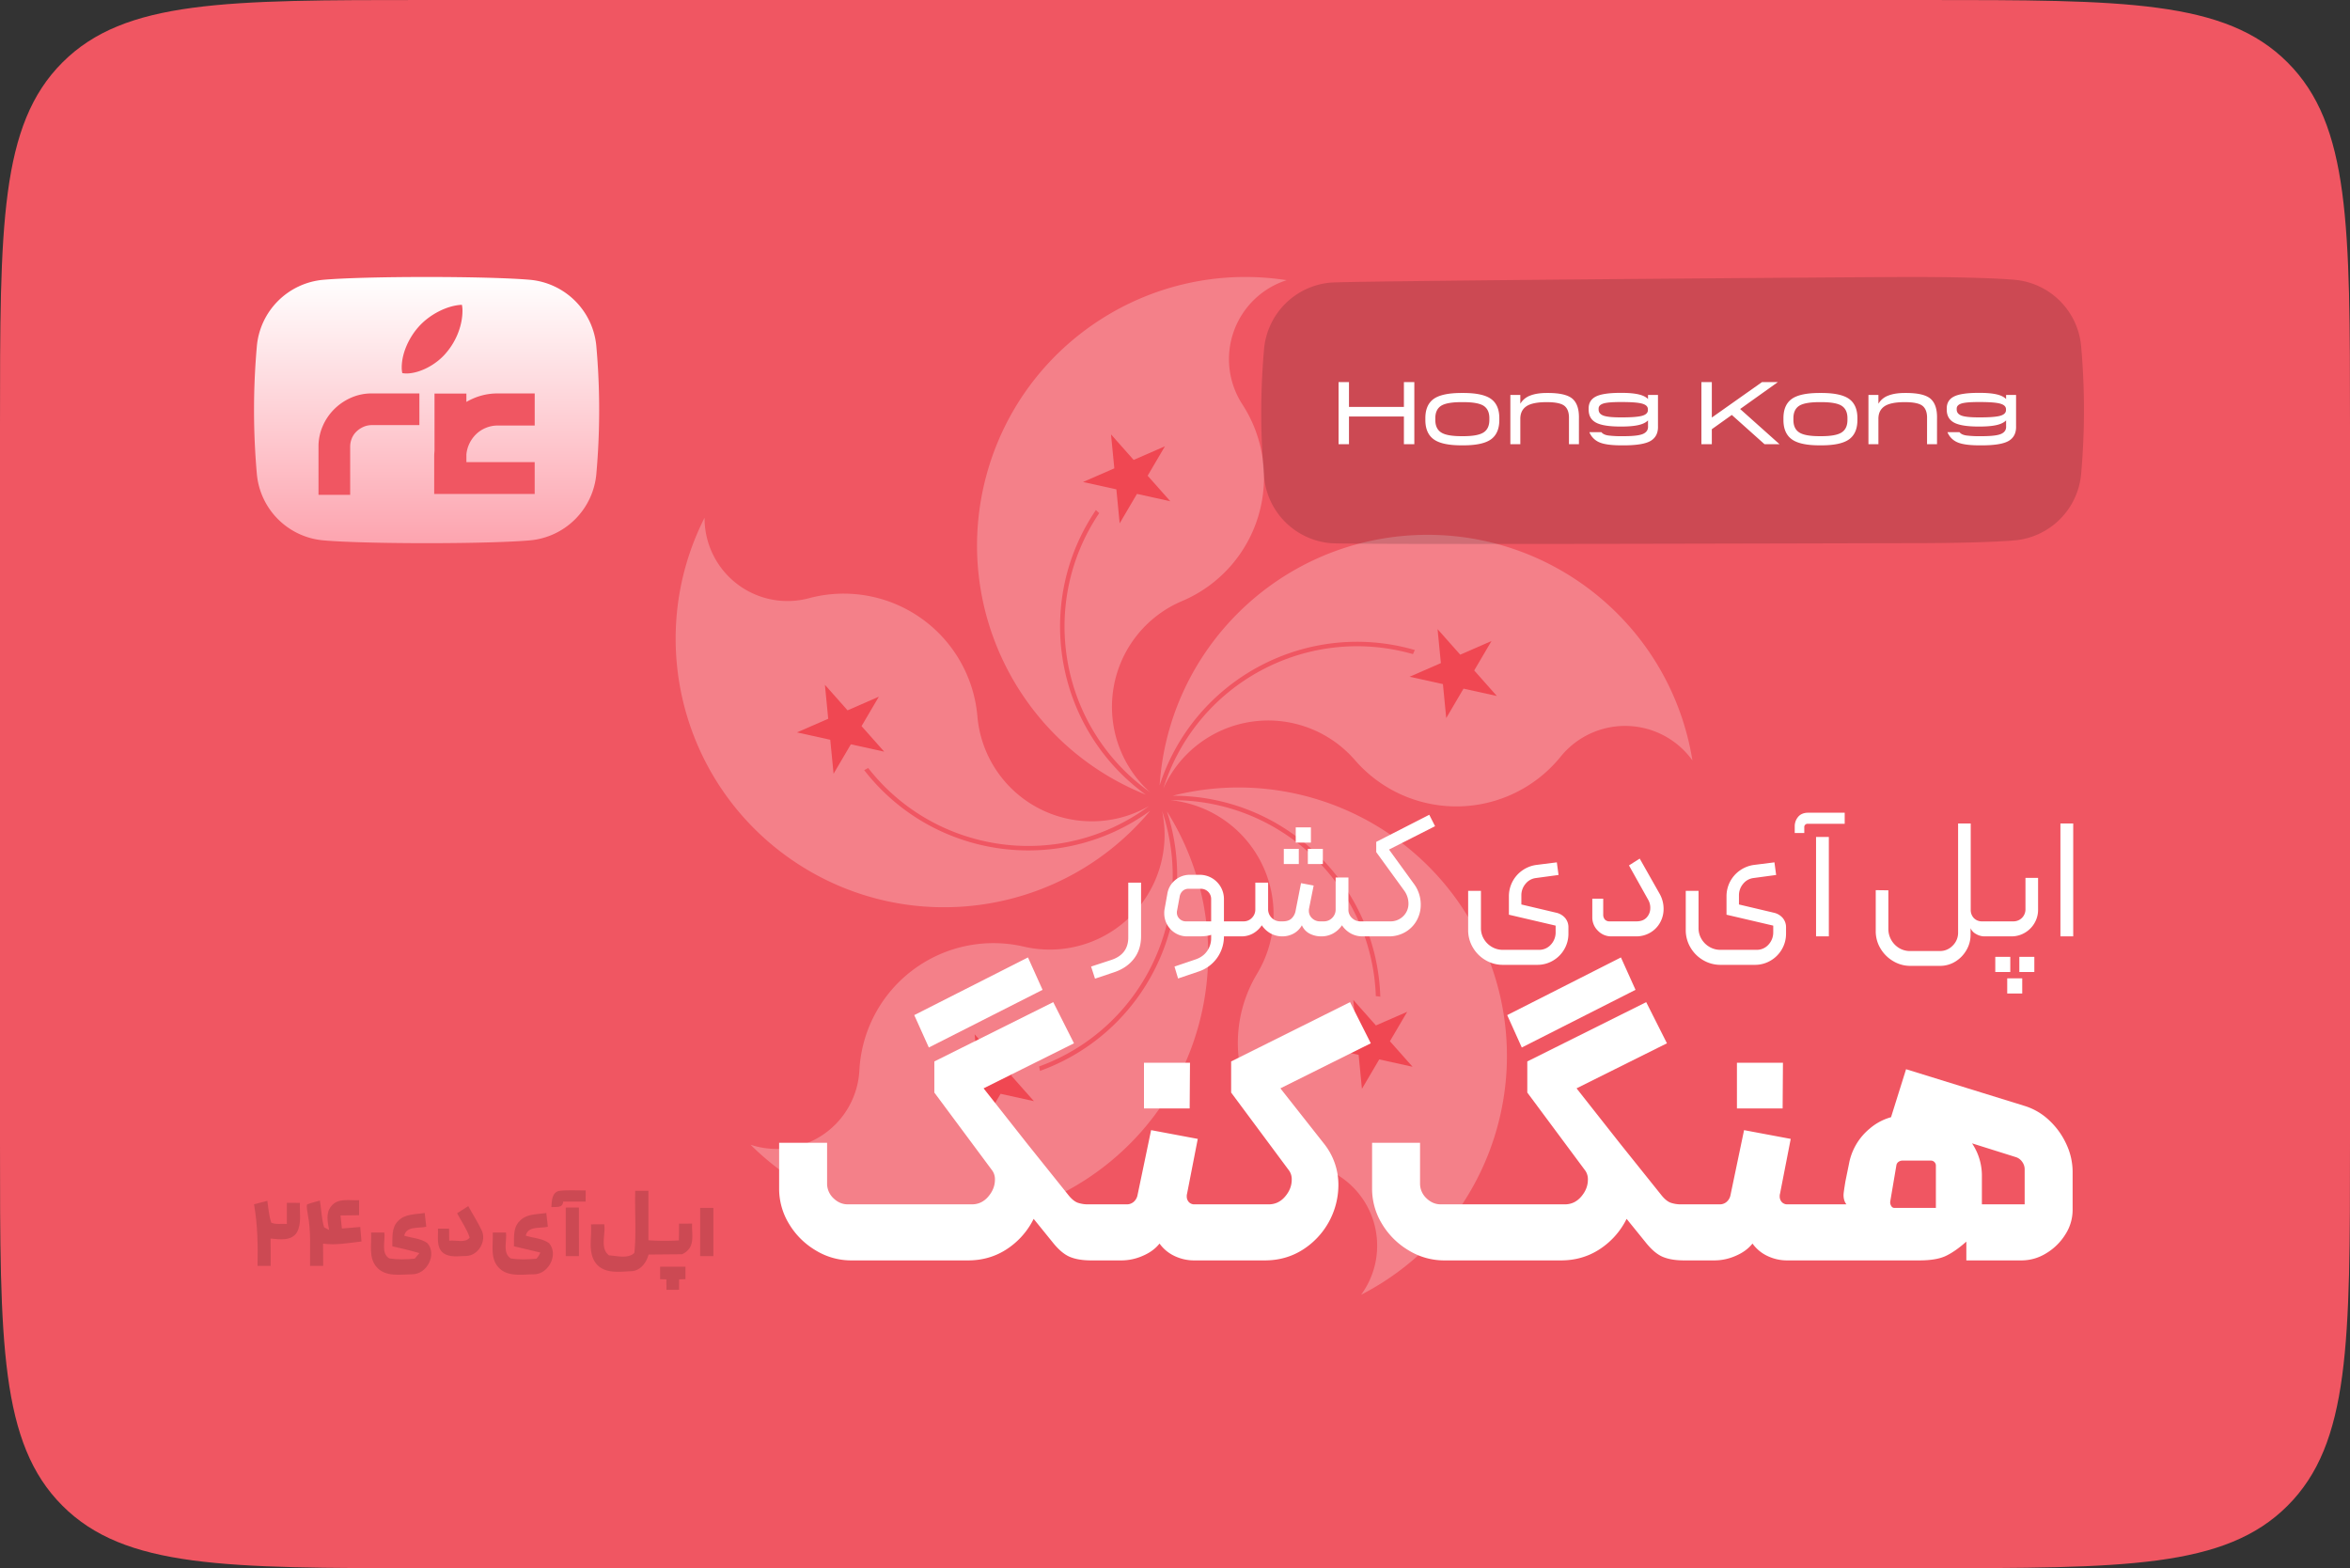 <svg xmlns="http://www.w3.org/2000/svg" xmlns:xlink="http://www.w3.org/1999/xlink" width="2756" height="1839" viewBox="0 0 2756 1839">
  <rect x="0" y="0" width="2756" height="1839" fill="#333333" stroke="none"/>
  <defs>
    <linearGradient id="linear-gradient" x1="0.5" x2="0.5" y2="1" gradientUnits="objectBoundingBox">
      <stop offset="0" stop-color="#fff"/>
      <stop offset="1" stop-color="#fda4af"/>
    </linearGradient>
  </defs>
  <g id="hongkong" transform="translate(-2991 -3057.059)">
    <g id="card1" transform="translate(-1992.884 -10935)">
      <path id="asdasd" d="M0,500C0,264.3,0,146.447,73.223,73.223S264.3,0,500,0H2256c235.7,0,353.55,0,426.78,73.223S2756,264.3,2756,500v839c0,235.7,0,353.55-73.22,426.78S2491.7,1839,2256,1839H500c-235.7,0-353.553,0-426.777-73.22S0,1574.7,0,1339Z" transform="translate(4983.883 13992.059)" fill="#f05662"/>
    </g>
    <g id="Flag_of_Hong_Kong" transform="translate(3373 3257.763)" opacity="0.25">
      <g id="a" transform="translate(763.846 124.12)">
        <path id="Path_41" data-name="Path 41" d="M751.8,127.868a97.273,97.273,0,0,0-51.922,145.617,157.391,157.391,0,0,1-70.7,230.677A134.672,134.672,0,0,0,591.49,728.251c-105.274-74.9-131.657-220.07-59.47-327.226q-2.019-1.731-3.865-3.651c-73.842,108.773-48,256.522,58.378,333.775C437.962,671.642,357.691,510.125,399.977,355.766S593.641,103.349,751.8,127.868" transform="translate(-388.739 -124.12)" fill="#fff"/>
        <path id="Path_42" data-name="Path 42" d="M520.459,191.043,424.414,232.93,526.737,255.5,457.22,177.1l10.158,104.288" transform="translate(-300.108 7.49)" fill="#ee1c25"/>
      </g>
      <g id="b" transform="translate(496.058 344.569)">
        <g id="Group_2" data-name="Group 2" transform="translate(998.115 0) rotate(72)">
          <path id="Path_43" data-name="Path 43" d="M363.059,3.748a97.273,97.273,0,0,0-51.922,145.617,157.391,157.391,0,0,1-70.7,230.677,134.672,134.672,0,0,0-37.688,224.088C97.478,529.226,71.1,384.061,143.282,276.9q-2.019-1.731-3.865-3.651c-73.842,108.773-48,256.522,58.378,333.775C49.223,547.522-31.047,386,11.238,231.646S204.9-20.771,363.059,3.747" fill="#fff"/>
          <path id="Path_44" data-name="Path 44" d="M96.045,13.947,0,55.834,102.323,78.4,32.806,0,42.964,104.288" transform="translate(124.306 184.586)" fill="#ee1c25"/>
        </g>
        <g id="Group_3" data-name="Group 3" transform="translate(293.722 1013.618) rotate(-144)">
          <path id="Path_45" data-name="Path 45" d="M363.059,3.748a97.273,97.273,0,0,0-51.922,145.617,157.391,157.391,0,0,1-70.7,230.677,134.672,134.672,0,0,0-37.688,224.088C97.478,529.226,71.1,384.061,143.282,276.9q-2.019-1.731-3.865-3.651c-73.842,108.773-48,256.522,58.378,333.775C49.223,547.522-31.047,386,11.238,231.646S204.9-20.771,363.059,3.747" fill="#fff"/>
          <path id="Path_46" data-name="Path 46" d="M96.045,13.947,0,55.834,102.323,78.4,32.806,0,42.964,104.288" transform="translate(124.306 184.586)" fill="#ee1c25"/>
        </g>
      </g>
      <g id="Group_6" data-name="Group 6" transform="translate(1201.761 158.009) rotate(72)">
        <g id="Group_4" data-name="Group 4" transform="translate(998.115 0) rotate(72)">
          <path id="Path_47" data-name="Path 47" d="M363.059,3.748a97.273,97.273,0,0,0-51.922,145.617,157.391,157.391,0,0,1-70.7,230.677,134.672,134.672,0,0,0-37.688,224.088C97.478,529.226,71.1,384.061,143.282,276.9q-2.019-1.731-3.865-3.651c-73.842,108.773-48,256.522,58.378,333.775C49.223,547.522-31.047,386,11.238,231.646S204.9-20.771,363.059,3.747" fill="#fff"/>
          <path id="Path_48" data-name="Path 48" d="M96.045,13.947,0,55.834,102.323,78.4,32.806,0,42.964,104.288" transform="translate(124.306 184.586)" fill="#ee1c25"/>
        </g>
        <g id="Group_5" data-name="Group 5" transform="translate(293.722 1013.618) rotate(-144)">
          <path id="Path_49" data-name="Path 49" d="M363.059,3.748a97.273,97.273,0,0,0-51.922,145.617,157.391,157.391,0,0,1-70.7,230.677,134.672,134.672,0,0,0-37.688,224.088C97.478,529.226,71.1,384.061,143.282,276.9q-2.019-1.731-3.865-3.651c-73.842,108.773-48,256.522,58.378,333.775C49.223,547.522-31.047,386,11.238,231.646S204.9-20.771,363.059,3.747" fill="#fff"/>
          <path id="Path_50" data-name="Path 50" d="M96.045,13.947,0,55.834,102.323,78.4,32.806,0,42.964,104.288" transform="translate(124.306 184.586)" fill="#ee1c25"/>
        </g>
      </g>
    </g>
    <g id="logo" transform="translate(2006.775 2907.766)">
      <path id="Subtraction_1" data-name="Subtraction 1" d="M202.487,312.169c-51.67,0-98.072-1.262-121.095-3.295a85.906,85.906,0,0,1-78.088-78,849.721,849.721,0,0,1,0-149.6A85.923,85.923,0,0,1,81.3,3.28C104.321,1.256,150.722,0,202.385,0S300.458,1.256,323.48,3.28a85.943,85.943,0,0,1,77.994,78,849.7,849.7,0,0,1,0,149.6,85.928,85.928,0,0,1-77.9,78C300.558,310.906,254.157,312.169,202.487,312.169Zm-64.807-175.6a58.975,58.975,0,0,0-23.965,5.056A65.077,65.077,0,0,0,93.92,155.149a63.085,63.085,0,0,0-13.385,19.795,59.725,59.725,0,0,0-4.915,24.172v56.367h37.148v-56.36a25.439,25.439,0,0,1,1.913-9.833,23.277,23.277,0,0,1,5.461-8.059,27.974,27.974,0,0,1,8.2-5.461,23.941,23.941,0,0,1,9.718-2.057h55.87v-37.14h-56.24Zm73.985.124h0v67.131a74.369,74.369,0,0,0-.357,7.718v42.92H329.152V217.113H249.069v-8.989a36.428,36.428,0,0,1,2.764-11.1,38.677,38.677,0,0,1,7.883-11.9,35.819,35.819,0,0,1,11.759-8.022,36.31,36.31,0,0,1,14.273-2.906h43.428V136.568h-43.66a71.084,71.084,0,0,0-28.556,5.946,78.532,78.532,0,0,0-7.894,3.966V136.7ZM243.8,32.63c-17.364.653-38.48,11.533-51.346,26.455-9.3,10.569-19.24,28.543-19.24,47.3a32.145,32.145,0,0,0,.664,6.318,27.415,27.415,0,0,0,4.747.455c15.769,0,35.66-10.475,47.3-24.893,11.6-13.771,18.535-31.947,18.535-48.625a33.636,33.636,0,0,0-.664-7.01Z" transform="translate(1282.135 474.117)" fill="url(#linear-gradient)"/>
    </g>
    <g id="full_black" data-name="full black" transform="translate(3288.915 3733.114)" opacity="0.15">
      <g id="logo-2" data-name="logo" transform="translate(0 719.777)">
        <g id="type" transform="translate(137.109)">
          <path id="Path_4" data-name="Path 4" d="M284.18,25.686c.522-6.992.369-16.695,8.779-18.974,10.411-1.355,20.946-.431,31.45-.585-.031,4.374-.031,8.748-.031,13.091-8.81.031-17.617,0-26.4.062C297.58,27.224,289.786,25.222,284.18,25.686Z" transform="translate(-72.577 -5.96)"/>
          <path id="Path_7" data-name="Path 7" d="M350.494,7.031c5.144,0,10.319-.031,15.494-.031V65.027a275.609,275.609,0,0,0,35.669.154c.154-8.686.185-10.992.216-19.678,5.113,0,10.226,0,15.338-.031-.617,14.354,4.343,28.18-11.766,35.973l-39.3.339c-2.464,9.3-9.212,18.666-19.56,19.469-14.2.678-32.127,3.573-42.167-9.149-9.949-13.029-4.5-30.618-5.853-45.711,5.176-.062,10.319-.093,15.524-.123,2,11.705-5.3,28.431,5.76,36.5,9.426.522,22.116,4.22,29.6-2.865C351.942,56.709,349.785,30.379,350.494,7.031Z" transform="translate(-40.545 -6.396)"/>
          <path id="Path_8" data-name="Path 8" d="M339.381,29.031c5.144,0,10.319-.031,15.493-.031V85.607c-5.176,0-10.352-.031-15.524-.031C339.381,60.965,339.381,53.642,339.381,29.031Z" transform="translate(46.748 -8.342)"/>
          <path id="Path_9" data-name="Path 9" d="M289.675,22.582c5.144-.031,10.288-.031,15.433-.062.093,22.055,0,34.963.062,57.018-5.176,0-10.352.031-15.493.031C289.645,57.545,289.645,44.6,289.675,22.582Z" transform="translate(-61.193 -2.304)"/>
          <path id="Path_10" data-name="Path 10" d="M262.907,23.318c4.374-2.772,8.717-5.575,13.091-8.378,5.082,9.4,10.933,18.358,15.524,28,6.561,12.752-3.789,30.34-18.2,30.525-8.809.062-19.129,2.125-26.675-3.512-8.656-6.838-5.575-19-6.221-28.523,3.265,0,9.8-.031,13.058-.062.062,4.744.123,9.456.185,14.169,7.608-1.109,18.82,3.265,23.964-3.7C274.242,41.615,267.835,32.805,262.907,23.318Z" transform="translate(-161.848 3.615)"/>
          <path id="Path_11" data-name="Path 11" d="M246.12,26.985c7.947-8.6,20.609-7.67,31.234-9.425.585,5.391,1.2,10.75,1.848,16.11-8.81,2.279-23.225-1.171-25.874,10.535,9.056,2.8,19.5,3.08,27.322,8.871,11.3,13.338-.739,36.378-17.865,36.378-13.83.154-30.865,3.419-41.4-7.978-10.319-11.028-6.068-27.352-6.9-40.967,5.176,0,10.319-.031,15.524-.031,1.386,9.826-4.282,23.964,5.7,30.34,9.888,1.571,20.053,1.324,30,.277,1.324-1.6,3.974-4.836,5.3-6.468C260.6,61.516,250,59.021,239.374,56.649,239.682,46.607,238.142,34.717,246.12,26.985Z" transform="translate(-214.3 9.066)"/>
          <path id="Path_12" data-name="Path 12" d="M292.03,27.109c7.919-8.717,20.668-7.824,31.326-9.549.585,5.36,1.2,10.75,1.848,16.11-8.81,2.31-23.256-1.2-25.9,10.5,9.087,2.865,19.56,3.111,27.414,8.933,11.274,13.43-.924,36.5-18.112,36.378-13.771.123-30.679,3.358-41.152-7.947-10.411-11.028-6.129-27.383-6.961-41.027,5.176,0,10.319-.031,15.524-.031,1.386,9.8-4.22,23.841,5.575,30.31,9.98,1.662,20.206,1.263,30.248.4a27.256,27.256,0,0,0,4.5-7.208c-10.319-2.434-20.638-4.929-30.957-7.36C285.685,46.607,284.145,34.81,292.03,27.109Z" transform="translate(-117.699 9.066)"/>
          <path id="Path_13" data-name="Path 13" d="M324.706,38h29.726V52.693c-1.848.031-5.544.154-7.423.185-.031,4.1-.062,8.163-.062,12.228-4.959,0-9.887,0-14.785.031-.031-4.1-.062-8.163-.093-12.228-1.848-.062-5.544-.185-7.36-.216Q324.66,45.346,324.706,38Z" transform="translate(14.413 51.586)"/>
        </g>
        <path id="Path_18" data-name="Path 18" d="M219.575,16.312c7.67-10.257,21.839-6.592,32.836-7.208-.031,5.853-.062,11.736-.031,17.617-7.27.062-14.539.093-21.777.277.522,5.113,1.078,10.2,1.633,15.278,7.177-.585,14.354-1.2,21.531-1.757.431,5.668.924,11.335,1.417,17-14.939,1.694-29.971,4.589-45.033,2.526.154,8.686.154,17.373.154,26.059-5.176,0-10.319-.031-15.433-.031-.246-20.083,1.263-40.351-2.618-60.188-.37-3.912-1.817-7.978-.862-11.859,4.9-1.848,9.98-3.111,15.031-4.528,1.757,10.442,1.879,21.223,4.959,31.388,1.448.77,4.374,2.341,5.822,3.111C215.512,34.886,213.048,24.2,219.575,16.312Z" transform="translate(-129.172 2.554)"/>
        <path id="Path_19" data-name="Path 19" d="M170.98,13.264q7.808-1.987,15.617-4.036c1.171,8.6,1.91,17.342,4.528,25.628,5.729,2.434,12.259,1.047,18.329,1.51q0-12.383.031-24.765c5.113,0,10.226,0,15.338.031-.585,11.491,2.279,24.18-3.6,34.684-6.561,10.473-20.484,8.073-30.833,7.177.154,10.688.123,21.346.093,32.035-5.144,0-10.288-.031-15.4-.031C175.631,61.316,175.138,37.136,170.98,13.264Z" transform="translate(-170.98 3.137)"/>
      </g>
    </g>
    <path id="Path_115" data-name="Path 115" d="M442.953,235.4l23.8-7.8q19.8-6.6,19.8-26.4V137h15v62.8q0,15.4-8.1,26.1t-22.1,15.7l-23.8,8Zm171.4-53a2.734,2.734,0,0,1,2.8,2.8v12a2.475,2.475,0,0,1-2.8,2.8h-18.6l.2-17.6Zm-30.6,15.8q-5,1.8-14.2,1.8h-14a26.049,26.049,0,0,1-13.6-3.7,26.961,26.961,0,0,1-13.2-23.3,22.555,22.555,0,0,1,.4-5l3.2-17.8a25.791,25.791,0,0,1,9.1-16.1,26.379,26.379,0,0,1,17.5-6.3h11.2a28.358,28.358,0,0,1,14.4,3.8,28.388,28.388,0,0,1,14.2,24.6v43a43.288,43.288,0,0,1-30.2,42.2l-23.6,8-4.2-14,24.2-8.2q9.2-3,14-9.9a25.885,25.885,0,0,0,4.8-15.1Zm0-42a11.95,11.95,0,0,0-12-12h-14.4a10.122,10.122,0,0,0-7,2.5,11.893,11.893,0,0,0-3.6,7.1l-3,16.2a7.016,7.016,0,0,0-.2,2,9.89,9.89,0,0,0,3.1,7.4,10.391,10.391,0,0,0,7.5,3h29.6Zm30.6,43.8a2.928,2.928,0,0,1-2-.7,2.642,2.642,0,0,1-.8-2.1v-12a2.565,2.565,0,0,1,.9-2,2.828,2.828,0,0,1,1.9-.8h7.4a13.163,13.163,0,0,0,9.8-4.1,13.661,13.661,0,0,0,4-9.9V137h15v31.4a14.179,14.179,0,0,0,13.8,14h3.4q6.6,0,10.2-3.3a16.327,16.327,0,0,0,4.8-8.9l6.4-32.6,14.8,2.8-5.4,27a11.913,11.913,0,0,0-.2,2.6,11.658,11.658,0,0,0,3.8,8.8,13.143,13.143,0,0,0,9.4,3.6h4.2a13.4,13.4,0,0,0,10-4.1,13.661,13.661,0,0,0,4-9.9V131h15v37.2a12.915,12.915,0,0,0,4,10.1,13.822,13.822,0,0,0,10,4.1h7.8a2.828,2.828,0,0,1,1.9.8,2.565,2.565,0,0,1,.9,2v12a2.828,2.828,0,0,1-.8,1.9,2.565,2.565,0,0,1-2,.9h-5.4a28.084,28.084,0,0,1-13.4-3.3,29.892,29.892,0,0,1-10.6-9.7,29.758,29.758,0,0,1-10.4,9.6,28.221,28.221,0,0,1-13.8,3.4,29.038,29.038,0,0,1-13.7-3.2,20.072,20.072,0,0,1-9.1-9.8,24.25,24.25,0,0,1-9.7,9.7,27.506,27.506,0,0,1-13.3,3.3,28.084,28.084,0,0,1-13.4-3.3,29.892,29.892,0,0,1-10.6-9.7,30.184,30.184,0,0,1-10.5,9.7,27.506,27.506,0,0,1-13.3,3.3Zm68.6-127.8h17.8V90h-17.8Zm-14,25.2h17.6v17.8h-17.6Zm28.2,0h17.6v17.8h-17.6Zm69.4,102.6a2.475,2.475,0,0,1-2.8-2.8v-12a2.475,2.475,0,0,1,2.8-2.8h27a21,21,0,0,0,15.5-6.1,20.27,20.27,0,0,0,6.1-14.9,26.048,26.048,0,0,0-5.4-15.6l-32.4-44.6v-12l62.2-31.8,6.8,13.4-54,27.4,28.6,39.4a40.879,40.879,0,0,1,8.6,25.2,37.6,37.6,0,0,1-4.7,18.5,35.669,35.669,0,0,1-13.3,13.6,37.688,37.688,0,0,1-19.6,5.1Zm221.6-27.8a19.359,19.359,0,0,1,10.7,6.2,16.734,16.734,0,0,1,3.9,11.2v7.2a35.865,35.865,0,0,1-4.9,18.4,36.356,36.356,0,0,1-13.3,13.3,35.865,35.865,0,0,1-18.4,4.9h-40.2a39.691,39.691,0,0,1-20.4-5.5,40.942,40.942,0,0,1-14.9-14.9,39.69,39.69,0,0,1-5.5-20.4v-46h15v43.8a24.478,24.478,0,0,0,3.4,12.6,25.906,25.906,0,0,0,9.3,9.3,24.825,24.825,0,0,0,12.9,3.5h42.4a18.215,18.215,0,0,0,14-6.1,20.969,20.969,0,0,0,5.6-14.7v-7.6l-54.8-12.8V153.2a36.822,36.822,0,0,1,16-30.7,37.145,37.145,0,0,1,16.4-6.3l23.8-3,2,14.8-26.6,3.6a18.407,18.407,0,0,0-12.2,6.9,20.794,20.794,0,0,0-4.8,13.5v10.6Zm64.8,27.8a21.329,21.329,0,0,1-15.6-6.6,21.557,21.557,0,0,1-6.6-15.8V155.8h12.8v18.6a8.561,8.561,0,0,0,1.9,5.8,7.123,7.123,0,0,0,5.7,2.2h31.4q7.8,0,12-4.6a16.011,16.011,0,0,0,4.2-11.2,18.607,18.607,0,0,0-2.4-9.4l-22.6-40.4,12.6-8,23.2,41a35.693,35.693,0,0,1,4.8,18,32.482,32.482,0,0,1-4.1,16,31.012,31.012,0,0,1-11.5,11.8,32.238,32.238,0,0,1-16.8,4.4Zm190.4-27.8a19.359,19.359,0,0,1,10.7,6.2,16.734,16.734,0,0,1,3.9,11.2v7.2a35.864,35.864,0,0,1-4.9,18.4,36.357,36.357,0,0,1-13.3,13.3,35.865,35.865,0,0,1-18.4,4.9h-40.2a39.691,39.691,0,0,1-20.4-5.5,40.941,40.941,0,0,1-14.9-14.9,39.691,39.691,0,0,1-5.5-20.4v-46h15v43.8a24.478,24.478,0,0,0,3.4,12.6,25.906,25.906,0,0,0,9.3,9.3,24.826,24.826,0,0,0,12.9,3.5h42.4a18.215,18.215,0,0,0,14-6.1,20.969,20.969,0,0,0,5.6-14.7v-7.6l-54.8-12.8V153.2a36.823,36.823,0,0,1,16-30.7,37.145,37.145,0,0,1,16.4-6.3l23.8-3,2,14.8-26.6,3.6a18.406,18.406,0,0,0-12.2,6.9,20.794,20.794,0,0,0-4.8,13.5v10.6Zm49.8-88.8h15V200h-15Zm-25-12.6a16.92,16.92,0,0,1,4.3-11.3q4.1-4.5,11.5-4.5h42.8V68h-43.2a3.825,3.825,0,0,0-4.2,4.2v6.6h-11.2Zm135.6,163.8a38.793,38.793,0,0,1-20.2-5.6,41.982,41.982,0,0,1-14.9-14.9,39.162,39.162,0,0,1-5.5-20.3v-48l14.8.2v45.4a26.247,26.247,0,0,0,12.6,22.3,24.3,24.3,0,0,0,12.8,3.5h35a20.439,20.439,0,0,0,15.1-6.4,20.929,20.929,0,0,0,6.3-15.2V67.6h14.8v101a13.723,13.723,0,0,0,3.7,10,12.93,12.93,0,0,0,9.7,3.8h11.4a2.475,2.475,0,0,1,2.8,2.8V197q0,3-2.8,3h-8.8a19.235,19.235,0,0,1-9.8-2.8,14.158,14.158,0,0,1-6.4-6.8v8a34.992,34.992,0,0,1-4.7,17.5,37.9,37.9,0,0,1-12.9,13.5,33.991,33.991,0,0,1-18.6,5.2Zm95.6-34.6a2.475,2.475,0,0,1-2.8-2.8V185.4a3.062,3.062,0,0,1,.8-2.1,2.565,2.565,0,0,1,2-.9h25.6a14,14,0,0,0,13.8-13.8V131.4h14.8v37.4a30.426,30.426,0,0,1-4.2,15.6,31.161,31.161,0,0,1-11.4,11.4,30.425,30.425,0,0,1-15.6,4.2Zm32.2,24h17.6v17.8h-17.6Zm-14.2,25.2h17.6V267h-17.6Zm-14-25.2h17.6v17.8h-17.6Zm76.4-156.4h15V200h-15ZM161.453,580a79.684,79.684,0,0,1-41.23-11.59,89.515,89.515,0,0,1-31.35-30.97,79.05,79.05,0,0,1-11.78-41.8V442.06h56.24v47.5a23.5,23.5,0,0,0,7.41,17.48q7.41,7.22,16.91,7.22h145.54q11.4,0,19.19-9.12t7.79-19.76a17.632,17.632,0,0,0-3.04-10.64l-68.02-91.58V346.68l139.46-69.54,24.32,48.26-106.02,52.82,50.92,64.6a77.027,77.027,0,0,1,17.1,49.02,90.064,90.064,0,0,1-41.8,75.62Q323.333,580,298.633,580Zm281.58,0q-15.2,0-25.08-4.18t-20.14-17.1l-68.02-83.98,38-31.92L416.813,504q5.32,6.46,10.45,8.36a36.94,36.94,0,0,0,12.73,1.9h4.56a5.562,5.562,0,0,1,3.8,1.33,4.551,4.551,0,0,1,1.52,3.61v55.1a5.474,5.474,0,0,1-1.9,3.8,5.811,5.811,0,0,1-4.18,1.9ZM235.553,292.34l17.1,38,133.38-67.64-17.1-38Zm209,287.66a5.373,5.373,0,0,1-3.61-1.52,4.873,4.873,0,0,1-1.71-3.8V519.96a5.469,5.469,0,0,1,1.71-3.99,5.086,5.086,0,0,1,3.61-1.71h40.28a12.087,12.087,0,0,0,7.98-2.85,13.835,13.835,0,0,0,4.56-7.79l15.96-76.38,54.72,10.26-12.54,64.22a9.882,9.882,0,0,0-.38,3.04,9.654,9.654,0,0,0,2.47,6.84,8.636,8.636,0,0,0,6.65,2.66h33.44a4.874,4.874,0,0,1,3.8,1.71,5.819,5.819,0,0,1,1.52,3.99v54.72a5.373,5.373,0,0,1-1.52,3.61,4.874,4.874,0,0,1-3.8,1.71h-33.82a53.041,53.041,0,0,1-22.99-5.13,45.256,45.256,0,0,1-17.67-14.63q-7.22,9.12-19.76,14.44a62.092,62.092,0,0,1-24.32,5.32Zm60.42-231.8h53.96l-.38,53.58h-53.58ZM597.693,580a4.89,4.89,0,0,1-3.61-1.9,5.726,5.726,0,0,1-1.71-3.8V519.58a5.938,5.938,0,0,1,5.32-5.32h53.58q11.4,0,19.19-9.12t7.79-19.76a17.632,17.632,0,0,0-3.04-10.64l-68.02-91.58V346.68l139.46-69.54,24.32,48.26-106.02,52.82,50.92,64.6a77.027,77.027,0,0,1,17.1,49.02,90.064,90.064,0,0,1-41.8,75.62Q671.413,580,646.714,580Zm259.16,0a79.684,79.684,0,0,1-41.23-11.59,89.515,89.515,0,0,1-31.35-30.97,79.05,79.05,0,0,1-11.78-41.8V442.06h56.24v47.5a23.5,23.5,0,0,0,7.41,17.48q7.41,7.22,16.91,7.22h145.54q11.4,0,19.19-9.12t7.79-19.76a17.631,17.631,0,0,0-3.04-10.64l-68.02-91.58V346.68l139.46-69.54,24.32,48.26-106.02,52.82,50.92,64.6a77.027,77.027,0,0,1,17.1,49.02,90.064,90.064,0,0,1-41.8,75.62Q1018.733,580,994.033,580Zm281.58,0q-15.2,0-25.08-4.18t-20.14-17.1l-68.02-83.98,38-31.92,49.02,61.18q5.32,6.46,10.45,8.36a36.94,36.94,0,0,0,12.73,1.9h4.56a5.562,5.562,0,0,1,3.8,1.33,4.551,4.551,0,0,1,1.52,3.61v55.1a5.474,5.474,0,0,1-1.9,3.8,5.811,5.811,0,0,1-4.18,1.9ZM930.953,292.34l17.1,38,133.38-67.64-17.1-38Zm209,287.66a5.373,5.373,0,0,1-3.61-1.52,4.873,4.873,0,0,1-1.71-3.8V519.96a5.468,5.468,0,0,1,1.71-3.99,5.086,5.086,0,0,1,3.61-1.71h40.28a12.087,12.087,0,0,0,7.98-2.85,13.835,13.835,0,0,0,4.56-7.79l15.96-76.38,54.72,10.26-12.54,64.22a9.886,9.886,0,0,0-.38,3.04,9.653,9.653,0,0,0,2.47,6.84,8.636,8.636,0,0,0,6.65,2.66h33.44a4.874,4.874,0,0,1,3.8,1.71,5.818,5.818,0,0,1,1.52,3.99v54.72a5.373,5.373,0,0,1-1.52,3.61,4.874,4.874,0,0,1-3.8,1.71h-33.82a53.042,53.042,0,0,1-22.99-5.13,45.256,45.256,0,0,1-17.67-14.63q-7.22,9.12-19.76,14.44a62.092,62.092,0,0,1-24.32,5.32Zm60.42-231.8h53.96l-.38,53.58h-53.58Zm269.04,209.76q-13.3,11.78-24.32,16.91t-30.78,5.13h-121.22q-5.32,0-5.32-5.32v-55.1q0-5.32,5.32-5.32h35.72q-3.42-4.18-3.42-11.02,0-2.66,2.28-16.34l4.18-20.52a69.8,69.8,0,0,1,24.13-40.85,64.607,64.607,0,0,1,43.89-15.77l17.1.38a70.984,70.984,0,0,1,35.15,9.88,72.656,72.656,0,0,1,25.84,25.65,67.767,67.767,0,0,1,9.69,35.53v33.06h50.16V472.84a14.759,14.759,0,0,0-2.85-8.36,14.2,14.2,0,0,0-7.79-5.7l-146.3-45.98,17.86-57,138.7,42.94a73.142,73.142,0,0,1,29.26,17.1,88.221,88.221,0,0,1,20.14,28.12,76.88,76.88,0,0,1,7.22,31.92V521.1a53.014,53.014,0,0,1-8.55,28.5,66.63,66.63,0,0,1-22.42,22.04,54.855,54.855,0,0,1-28.69,8.36h-64.98Zm-35.72-88.92a5.854,5.854,0,0,0-6.08-6.08h-33.06a7.873,7.873,0,0,0-4.75,1.52,6,6,0,0,0-2.47,4.18l-7.22,42.56v.76a8.02,8.02,0,0,0,1.33,4.37,4.091,4.091,0,0,0,3.61,2.09h48.64Z" transform="translate(3827.646 3955.14)" fill="#fff"/>
    <g id="logo-3" data-name="logo" transform="translate(3748.093 2907.766)" opacity="0.15">
      <path id="Subtraction_1-2" data-name="Subtraction 1" d="M202.487,312.169c-51.67,0-658.169,2.033-681.192,0a85.906,85.906,0,0,1-78.088-78,849.727,849.727,0,0,1,0-149.6A85.923,85.923,0,0,1-478.8,6.575C-455.776,4.551,150.722,0,202.385,0S300.458,1.256,323.48,3.28a85.943,85.943,0,0,1,77.994,78,849.7,849.7,0,0,1,0,149.6,85.928,85.928,0,0,1-77.9,78C300.558,310.906,254.157,312.169,202.487,312.169Z" transform="translate(1282.135 474.117)"/>
    </g>
    <path id="Path_116" data-name="Path 116" d="M19.988,0V-32.473H84.4V0H96.621V-72.848H84.4v29.086H19.988V-72.848H7.77V0ZM153-60.1q-24.039-.133-33.934,7.172-9.828,7.3-9.5,23.441-.332,16.137,9.5,23.508,9.828,7.438,33.934,7.3,23.973.133,33.8-7.238t9.5-23.574q.332-16.137-9.5-23.441T153-60.1ZM153-9.43q-18.395.133-25.234-4.582-6.84-4.648-6.508-15.473-.332-10.758,6.508-15.406,6.84-4.582,25.234-4.449,18.262-.133,25.1,4.449,6.84,4.648,6.508,15.406.332,10.824-6.508,15.473Q171.262-9.3,153-9.43ZM252.609-60.1q-12.086-.066-19.922,2.988a22.4,22.4,0,0,0-11.754,9.629V-57.773H209.246V0h11.688V-29.285q-.2-10.16,7.039-15.141,7.172-4.914,23.707-4.914,15.605-.066,21.117,4.449,5.512,4.582,5.18,15.008V0h11.688V-29.883q.465-16.137-7.371-23.242Q274.391-60.23,252.609-60.1Zm118.07,7.105q-3.652-3.785-11.289-5.512T339.27-60.23q-21.316-.066-29.883,4.383-8.633,4.516-8.3,14.543-.332,10.957,8.3,15.8t29.883,4.781q12.484,0,20.121-1.727t11.289-5.512v6.574q.465,6.309-5.578,9.164-5.977,2.855-23.773,2.789a121.546,121.546,0,0,1-17.133-.8q-5.91-.863-8.168-3.918H301.883A21.863,21.863,0,0,0,314.035-2.059q8.434,3.52,27.293,3.387,23.641.066,32.539-5.312,8.965-5.445,8.5-17.4V-57.773H370.68ZM339.27-31.477q-15.539.066-21.184-2.191T312.773-41.3q-.332-4.449,5.379-6.375,5.645-1.859,21.117-1.793,18.129-.066,24.9,1.992,6.707,1.992,6.375,6.973.332,4.98-6.375,7.039Q357.4-31.41,339.27-31.477ZM524.941,0,478.723-41.3l44.227-31.543H504.355L445.52-31.277v-41.57H433.3V0H445.52V-17.6l23.441-16.734L507.344,0Zm48.012-60.1q-24.039-.133-33.934,7.172-9.828,7.3-9.5,23.441-.332,16.137,9.5,23.508,9.828,7.438,33.934,7.3,23.973.133,33.8-7.238t9.5-23.574q.332-16.137-9.5-23.441T572.953-60.1Zm0,50.668q-18.395.133-25.234-4.582-6.84-4.648-6.508-15.473-.332-10.758,6.508-15.406,6.84-4.582,25.234-4.449,18.262-.133,25.1,4.449,6.84,4.648,6.508,15.406.332,10.824-6.508,15.473Q591.215-9.3,572.953-9.43ZM672.563-60.1q-12.086-.066-19.922,2.988a22.4,22.4,0,0,0-11.754,9.629V-57.773H629.2V0h11.688V-29.285q-.2-10.16,7.039-15.141,7.172-4.914,23.707-4.914,15.605-.066,21.117,4.449,5.512,4.582,5.18,15.008V0h11.688V-29.883q.465-16.137-7.371-23.242Q694.344-60.23,672.563-60.1Zm118.07,7.105q-3.652-3.785-11.289-5.512T759.223-60.23q-21.316-.066-29.883,4.383-8.633,4.516-8.3,14.543-.332,10.957,8.3,15.8t29.883,4.781q12.484,0,20.121-1.727t11.289-5.512v6.574q.465,6.309-5.578,9.164-5.977,2.855-23.773,2.789a121.545,121.545,0,0,1-17.133-.8q-5.91-.863-8.168-3.918H721.836A21.863,21.863,0,0,0,733.988-2.059q8.434,3.52,27.293,3.387,23.641.066,32.539-5.312,8.965-5.445,8.5-17.4V-57.773H790.633Zm-31.41,21.516q-15.539.066-21.184-2.191T732.727-41.3q-.332-4.449,5.379-6.375,5.645-1.859,21.117-1.793,18.129-.066,24.9,1.992,6.707,1.992,6.375,6.973.332,4.98-6.375,7.039Q777.352-31.41,759.223-31.477Z" transform="translate(4553.051 3578)" fill="#fff"/>
  </g>
</svg>
